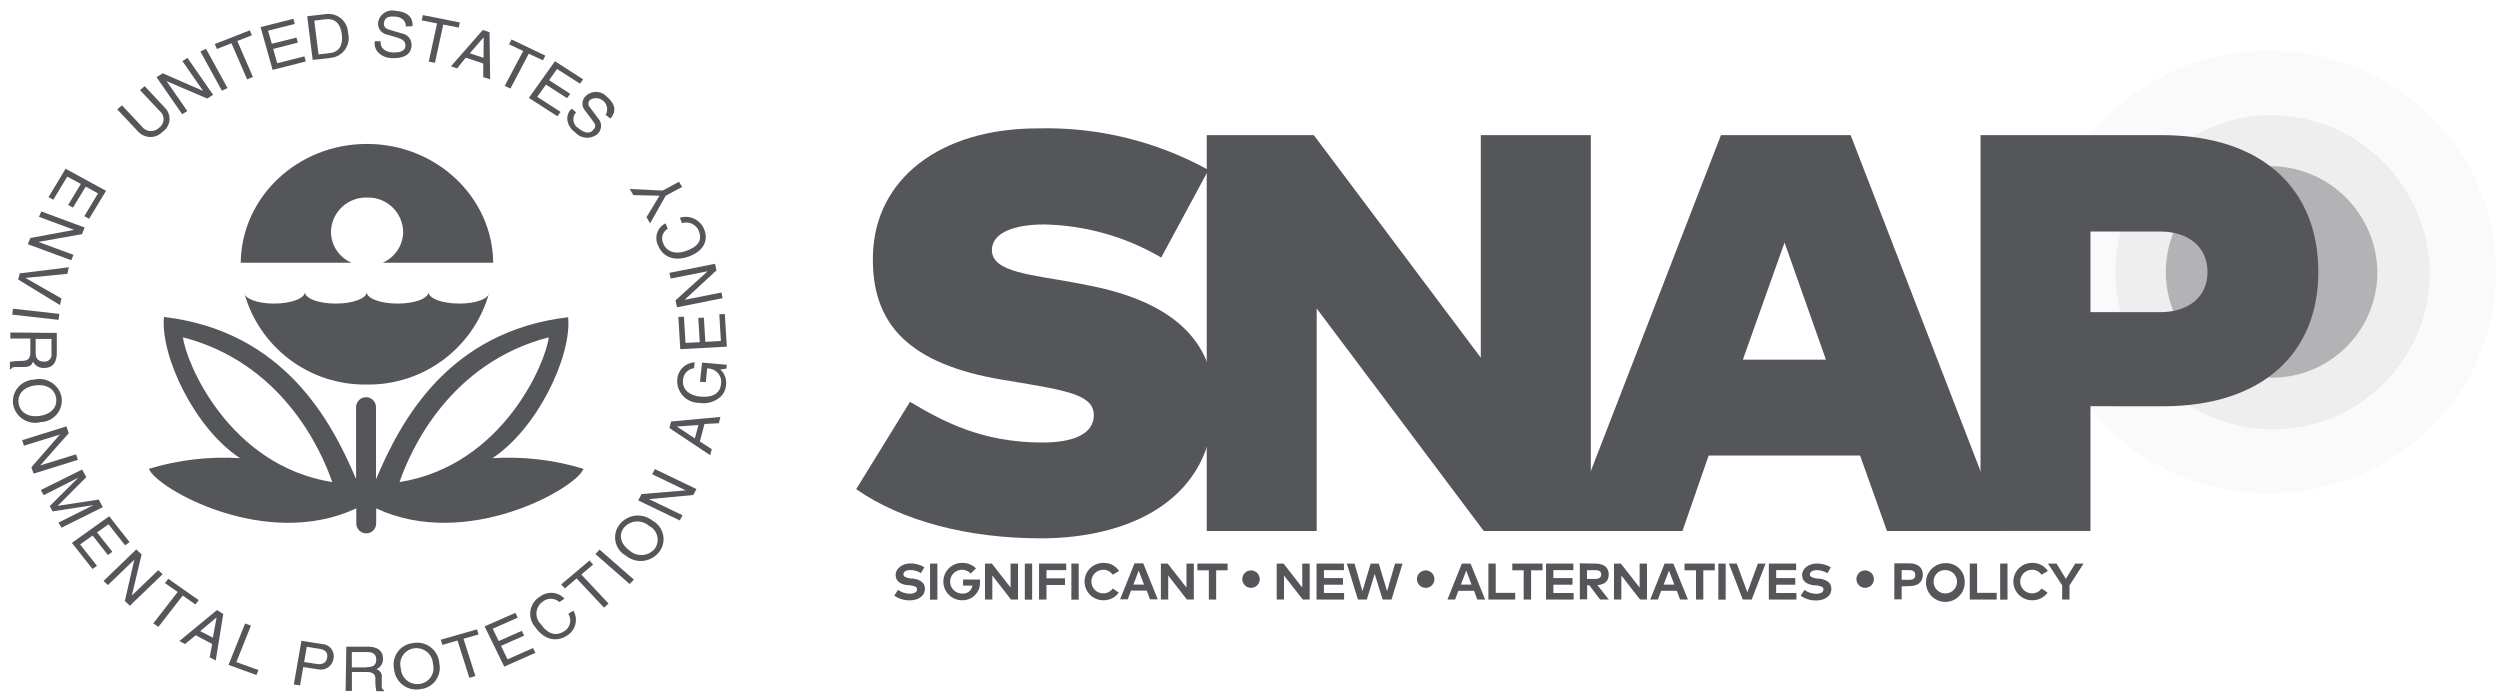 <svg width="211" height="59" viewBox="0 0 211 59" fill="none" xmlns="http://www.w3.org/2000/svg">
<path d="M12.209 7.269L13.905 9.082C14.048 9.219 14.158 9.386 14.227 9.571C14.296 9.757 14.323 9.956 14.305 10.153C14.286 10.35 14.223 10.54 14.121 10.71C14.018 10.879 13.879 11.023 13.713 11.131C13.578 11.271 13.415 11.382 13.236 11.457C13.056 11.531 12.862 11.567 12.667 11.563C12.473 11.559 12.281 11.514 12.104 11.432C11.928 11.351 11.77 11.233 11.642 11.087L9.895 9.229L10.293 8.89L11.944 10.645C12.024 10.76 12.128 10.857 12.25 10.929C12.371 11 12.507 11.045 12.647 11.059C12.787 11.073 12.928 11.056 13.062 11.01C13.195 10.964 13.316 10.89 13.418 10.792C13.533 10.714 13.628 10.611 13.695 10.49C13.763 10.369 13.801 10.234 13.807 10.095C13.812 9.957 13.786 9.819 13.728 9.693C13.671 9.567 13.585 9.456 13.477 9.369L11.818 7.608L12.209 7.269Z" fill="#54565A"/>
<path d="M15.394 5.154L15.822 4.881L17.988 8.006L17.487 8.316L14.06 6.849L15.807 9.37L15.379 9.643L13.212 6.517L13.736 6.186L17.141 7.674L15.394 5.154Z" fill="#54565A"/>
<path d="M19.204 7.43L18.733 7.659L16.912 4.349L17.384 4.113L19.204 7.43Z" fill="#54565A"/>
<path d="M18.128 3.716L21.084 2.559L21.261 2.979L20.03 3.458L21.349 6.502L20.855 6.694L19.536 3.65L18.305 4.136L18.128 3.716Z" fill="#54565A"/>
<path d="M25.808 5.19L23.008 5.898L21.99 2.286L24.762 1.586L24.88 2.021L22.624 2.588L22.941 3.694L25.02 3.171L25.138 3.598L23.059 4.129L23.398 5.338L25.691 4.755L25.808 5.19Z" fill="#54565A"/>
<path d="M34.256 2.234C34.256 1.652 33.785 1.43 33.342 1.401C32.9 1.372 32.443 1.401 32.399 1.991C32.399 2.308 32.598 2.433 32.826 2.499L33.925 2.824C34.17 2.864 34.39 2.996 34.541 3.193C34.691 3.391 34.761 3.638 34.735 3.885C34.669 4.762 33.785 4.946 33.114 4.902C32.901 4.91 32.689 4.874 32.491 4.798C32.292 4.722 32.11 4.607 31.957 4.46C31.827 4.336 31.729 4.181 31.672 4.01C31.616 3.839 31.602 3.657 31.633 3.48H32.126C32.075 4.158 32.635 4.394 33.136 4.43C33.519 4.43 34.175 4.43 34.219 3.878C34.219 3.487 34.065 3.347 33.431 3.141L32.642 2.912C32.428 2.867 32.236 2.748 32.101 2.575C31.966 2.402 31.897 2.187 31.905 1.969C31.922 1.798 31.974 1.632 32.06 1.483C32.146 1.335 32.263 1.206 32.402 1.106C32.542 1.006 32.702 0.937 32.87 0.904C33.038 0.871 33.212 0.875 33.379 0.914C34.75 1.018 34.853 1.799 34.816 2.212L34.256 2.234Z" fill="#54565A"/>
<path d="M35.687 1.275L38.812 1.895L38.716 2.329L37.411 2.071L36.711 5.3L36.188 5.197L36.888 1.976L35.591 1.718L35.687 1.275Z" fill="#54565A"/>
<path d="M43.175 3.332L46.028 4.696L45.822 5.094L44.627 4.534L43.079 7.475L42.6 7.246L44.156 4.305L42.961 3.737L43.175 3.332Z" fill="#54565A"/>
<path d="M47.045 9.812L44.635 8.264L46.839 5.168L49.212 6.694L48.954 7.062L47.016 5.824L46.345 6.767L48.128 7.917L47.863 8.286L46.079 7.143L45.342 8.175L47.31 9.443L47.045 9.812Z" fill="#54565A"/>
<path d="M51.121 9.694C51.225 9.511 51.265 9.299 51.235 9.091C51.205 8.883 51.106 8.691 50.955 8.546C50.803 8.4 50.608 8.309 50.399 8.288C50.19 8.266 49.98 8.315 49.801 8.426C49.758 8.468 49.723 8.518 49.699 8.574C49.675 8.63 49.663 8.69 49.663 8.75C49.663 8.811 49.675 8.871 49.699 8.927C49.723 8.982 49.758 9.033 49.801 9.075L50.465 9.966C50.637 10.142 50.733 10.377 50.733 10.623C50.733 10.868 50.637 11.103 50.465 11.278C50.329 11.399 50.171 11.492 49.999 11.551C49.827 11.61 49.645 11.634 49.464 11.622C49.283 11.609 49.106 11.561 48.943 11.479C48.781 11.398 48.637 11.284 48.519 11.146C48.348 11.03 48.203 10.88 48.094 10.705C47.985 10.529 47.914 10.333 47.885 10.129C47.863 9.951 47.885 9.771 47.95 9.603C48.014 9.436 48.118 9.288 48.254 9.17L48.622 9.48C48.534 9.575 48.468 9.69 48.429 9.814C48.391 9.938 48.381 10.07 48.4 10.198C48.419 10.327 48.467 10.45 48.54 10.558C48.613 10.666 48.709 10.756 48.821 10.822C49.109 11.065 49.654 11.404 50.03 11.006C50.406 10.608 50.243 10.497 49.868 9.981L49.389 9.34C49.238 9.179 49.155 8.967 49.155 8.747C49.155 8.526 49.238 8.314 49.389 8.153C49.505 8.028 49.646 7.929 49.803 7.861C49.959 7.793 50.128 7.758 50.299 7.758C50.47 7.758 50.638 7.793 50.795 7.861C50.952 7.929 51.093 8.028 51.209 8.153C52.233 9.023 51.791 9.694 51.519 10.011L51.121 9.694Z" fill="#54565A"/>
<path d="M4.093 16.638L5.538 14.242L8.951 16.107L7.521 18.466L7.116 18.245L8.273 16.321L7.234 15.753L6.157 17.522L5.752 17.301L6.821 15.525L5.678 14.906L4.499 16.859L4.093 16.638Z" fill="#54565A"/>
<path d="M6.202 21.509L6.017 21.966L2.347 20.61L2.561 20.087L6.253 19.401L3.291 18.303L3.482 17.846L7.145 19.202L6.917 19.762L3.239 20.418L6.202 21.509Z" fill="#54565A"/>
<path d="M5.192 25.195L5.059 25.748L1.536 23.596L1.661 23.073L5.811 22.557L5.686 23.11L2.163 23.456V23.463L5.192 25.195Z" fill="#54565A"/>
<path d="M1.035 26.558L4.941 26.993L5.008 26.491L1.094 26.057L1.035 26.558Z" fill="#54565A"/>
<path d="M6.416 38.345L6.578 38.809L2.834 39.974L2.649 39.436L5.052 36.679L2.023 37.615L1.868 37.151L5.605 35.986L5.804 36.561L3.394 39.281L6.416 38.345Z" fill="#54565A"/>
<path d="M4.934 44.108L7.882 42.634L4.44 43.158L4.197 42.715L6.6 40.32L3.688 41.794L3.445 41.359L6.931 39.627L7.285 40.268L4.867 42.693L8.332 42.163L8.678 42.804L5.192 44.536L4.934 44.108Z" fill="#54565A"/>
<path d="M7.808 48.022L6.068 45.819L9.216 43.57L10.934 45.752L10.558 46.025L9.157 44.248L8.192 44.934L9.482 46.57L9.106 46.843L7.816 45.199L6.761 45.951L8.184 47.757L7.808 48.022Z" fill="#54565A"/>
<path d="M13.359 48.119L13.728 48.465L10.956 51.126L10.536 50.721L11.339 47.234L9.106 49.379L8.737 49.033L11.502 46.372L11.951 46.8L11.126 50.264L13.359 48.119Z" fill="#54565A"/>
<path d="M14.2 48.849L16.772 50.654L16.492 51.016L15.423 50.264L13.367 52.91L12.94 52.608L14.996 49.962L13.92 49.21L14.2 48.849Z" fill="#54565A"/>
<path d="M19.949 55.881L21.814 56.552L21.644 56.972L19.286 56.117L20.686 52.623L21.18 52.8L19.949 55.881Z" fill="#54565A"/>
<path d="M27.615 55.497C27.526 55.991 27.18 56.109 26.708 56.035L25.669 55.873L25.89 54.591L26.959 54.76C27.386 54.827 27.696 55.026 27.615 55.497ZM27.187 54.362L25.44 54.082L24.799 57.767L25.322 57.849L25.595 56.301L26.811 56.485C26.96 56.523 27.115 56.528 27.266 56.502C27.417 56.475 27.561 56.417 27.688 56.33C27.815 56.244 27.922 56.131 28.002 56.001C28.082 55.87 28.134 55.723 28.153 55.571C28.18 55.426 28.177 55.277 28.141 55.134C28.106 54.991 28.041 54.857 27.949 54.741C27.857 54.626 27.742 54.532 27.61 54.465C27.479 54.398 27.334 54.361 27.187 54.355" fill="#54565A"/>
<path d="M30.932 56.331H29.694V55.033H31.02C31.286 55.033 31.757 55.092 31.757 55.667C31.757 56.242 31.337 56.308 30.947 56.301L30.932 56.331ZM32.222 57.901V57.222C32.253 57.065 32.224 56.9 32.139 56.764C32.054 56.627 31.92 56.527 31.765 56.485C31.936 56.411 32.081 56.287 32.181 56.13C32.281 55.972 32.331 55.787 32.325 55.601C32.325 54.805 31.698 54.584 31.05 54.576H29.229L29.17 58.313H29.701V56.714H30.983C31.625 56.714 31.721 57.082 31.676 57.392C31.671 57.708 31.698 58.025 31.757 58.335H32.406V58.254C32.244 58.158 32.222 58.085 32.214 57.871" fill="#54565A"/>
<path d="M37.198 53.993L40.256 53.116L40.396 53.544L39.121 53.912L40.123 57.06L39.615 57.207L38.613 54.06L37.338 54.428L37.198 53.993Z" fill="#54565A"/>
<path d="M45.188 55.099L42.556 56.263L40.898 52.865L43.5 51.723L43.699 52.128L41.583 53.064L42.092 54.103L44.038 53.241L44.237 53.647L42.284 54.509L42.837 55.644L44.989 54.693L45.188 55.099Z" fill="#54565A"/>
<path d="M47.215 50.816C47.03 50.648 46.791 50.548 46.541 50.536C46.291 50.524 46.044 50.6 45.844 50.75C45.689 50.85 45.559 50.983 45.462 51.139C45.364 51.295 45.303 51.471 45.283 51.654C45.263 51.837 45.283 52.022 45.343 52.196C45.403 52.37 45.501 52.528 45.63 52.659C46.139 53.396 46.809 53.787 47.62 53.278C47.74 53.205 47.845 53.109 47.928 52.995C48.011 52.881 48.07 52.751 48.102 52.614C48.135 52.477 48.139 52.334 48.116 52.195C48.093 52.056 48.042 51.923 47.966 51.804L48.394 51.539C48.498 51.716 48.566 51.913 48.593 52.117C48.621 52.321 48.607 52.528 48.552 52.727C48.498 52.925 48.405 53.111 48.277 53.273C48.15 53.435 47.992 53.569 47.812 53.669C47.075 54.133 46.013 54.133 45.18 52.932C45.013 52.745 44.889 52.524 44.817 52.283C44.746 52.043 44.729 51.79 44.768 51.542C44.807 51.294 44.9 51.058 45.042 50.851C45.183 50.644 45.369 50.471 45.586 50.345C45.89 50.114 46.268 50.005 46.648 50.038C47.028 50.071 47.382 50.243 47.642 50.522L47.215 50.816Z" fill="#54565A"/>
<path d="M47.361 49.328L49.75 47.309L50.06 47.648L49.064 48.488L51.364 50.943L50.974 51.282L48.666 48.82L47.678 49.66L47.361 49.328Z" fill="#54565A"/>
<path d="M53.503 48.922L53.142 49.291L50.252 46.763L50.605 46.387L53.503 48.922Z" fill="#54565A"/>
<path d="M55.042 40.025L55.271 39.59L58.779 41.278L58.514 41.779L54.77 42.126L57.607 43.489L57.371 43.924L53.863 42.236L54.143 41.698L57.873 41.388L55.042 40.025Z" fill="#54565A"/>
<path d="M59.082 32.227L59.251 30.598L61.345 30.789L61.308 31.114L60.792 31.187C60.971 31.346 61.109 31.545 61.193 31.769C61.278 31.992 61.307 32.233 61.278 32.47C61.27 32.683 61.215 32.891 61.119 33.081C61.022 33.27 60.885 33.437 60.718 33.568C60.48 33.757 60.204 33.893 59.91 33.968C59.615 34.043 59.308 34.055 59.008 34.003C58.756 34.005 58.507 33.955 58.276 33.856C58.044 33.757 57.836 33.612 57.662 33.43C57.489 33.248 57.355 33.032 57.268 32.796C57.181 32.56 57.144 32.308 57.158 32.057C57.176 31.672 57.337 31.307 57.609 31.035C57.882 30.762 58.247 30.601 58.632 30.583L58.58 31.077C58.326 31.107 58.091 31.228 57.919 31.418C57.747 31.607 57.65 31.853 57.644 32.109C57.578 32.78 58.087 33.384 59.118 33.472C59.915 33.546 60.762 33.377 60.858 32.382C60.901 32.108 60.837 31.829 60.681 31.6C60.568 31.442 60.418 31.314 60.245 31.226C60.072 31.137 59.88 31.091 59.686 31.092L59.568 32.256L59.082 32.227Z" fill="#54565A"/>
<path d="M61.175 26.5L61.344 29.257L57.416 29.471L57.253 26.751L57.725 26.729L57.858 28.94L59.059 28.881L58.934 26.832L59.406 26.81L59.531 28.851L60.843 28.778L60.711 26.529L61.175 26.5Z" fill="#54565A"/>
<path d="M56.605 23.507L56.502 23.028L60.349 22.262L60.475 22.814L57.777 25.306L60.888 24.687L60.991 25.166L57.143 25.933L57.011 25.35L59.723 22.896L56.605 23.507Z" fill="#54565A"/>
<path d="M56.354 19.306C56.144 19.428 55.989 19.626 55.921 19.859C55.852 20.092 55.875 20.343 55.986 20.559C56.236 21.193 56.937 21.525 57.902 21.178C58.868 20.832 59.318 20.331 58.971 19.468C58.857 19.206 58.65 18.997 58.389 18.88C58.129 18.762 57.835 18.746 57.563 18.834L57.379 18.377C57.786 18.25 58.226 18.283 58.61 18.469C58.993 18.655 59.291 18.981 59.443 19.38C59.76 20.176 59.524 21.149 58.116 21.657C56.981 22.07 55.949 21.738 55.543 20.721C55.46 20.557 55.411 20.378 55.398 20.194C55.385 20.011 55.409 19.826 55.468 19.652C55.527 19.478 55.62 19.317 55.742 19.179C55.864 19.041 56.012 18.929 56.177 18.849L56.354 19.306Z" fill="#54565A"/>
<path d="M57.305 15.34L57.57 15.782L56.185 16.519L54.872 18.849L54.563 18.332L55.661 16.519L53.457 16.468L53.148 15.952L55.927 16.084L57.305 15.34Z" fill="#54565A"/>
<path d="M30.984 16.674C30.591 16.66 30.201 16.725 29.834 16.864C29.467 17.004 29.132 17.215 28.847 17.485C28.563 17.756 28.336 18.08 28.179 18.439C28.021 18.799 27.938 19.186 27.932 19.578C27.939 20.132 28.107 20.672 28.414 21.132C28.722 21.592 29.156 21.954 29.664 22.173H20.317C20.376 16.63 25.123 12.148 30.969 12.148C36.814 12.148 41.569 16.63 41.628 22.173H32.296C32.804 21.954 33.238 21.592 33.545 21.132C33.853 20.672 34.02 20.132 34.028 19.578C34.022 19.186 33.938 18.798 33.781 18.438C33.623 18.078 33.395 17.753 33.11 17.482C32.825 17.212 32.489 17.001 32.121 16.862C31.753 16.723 31.361 16.66 30.969 16.674" fill="#54565A"/>
<path d="M30.983 32.455C33.326 32.484 35.611 31.732 37.479 30.319C39.348 28.906 40.693 26.911 41.303 24.649C41.303 25.188 40.212 25.622 38.775 25.622C37.337 25.622 36.165 25.188 36.165 24.649C36.165 25.188 35.001 25.622 33.556 25.622C32.111 25.622 30.947 25.188 30.947 24.649C30.947 25.188 29.782 25.622 28.337 25.622C26.892 25.622 25.735 25.188 25.735 24.649C25.735 25.188 24.563 25.622 23.126 25.622C21.689 25.622 20.598 25.188 20.598 24.649C21.205 26.913 22.55 28.909 24.419 30.322C26.287 31.736 28.574 32.486 30.917 32.455" fill="#54565A"/>
<path d="M33.718 40.689C34.72 37.785 38.037 30.62 46.315 28.468C46.101 30.472 42.519 39.281 33.718 40.689ZM15.445 28.468C23.723 30.62 27.04 37.785 28.042 40.689C19.241 39.281 15.659 30.472 15.445 28.468ZM41.524 38.691C45.32 36.236 48.268 30.082 47.951 26.772C37.757 27.981 33.777 35.617 31.735 40.453V34.364C31.735 34.141 31.646 33.928 31.489 33.77C31.331 33.612 31.118 33.524 30.895 33.524C30.672 33.524 30.458 33.612 30.301 33.77C30.143 33.928 30.054 34.141 30.054 34.364V40.431C27.998 35.595 24.017 27.959 13.838 26.75C13.521 30.06 16.47 36.214 20.266 38.669C17.668 38.506 15.061 38.81 12.57 39.568C13.182 41.212 22.418 46.482 30.069 42.907V44.175C30.069 44.398 30.158 44.612 30.315 44.769C30.473 44.927 30.687 45.015 30.91 45.015C31.132 45.015 31.346 44.927 31.504 44.769C31.661 44.612 31.75 44.398 31.75 44.175V42.907C39.401 46.482 48.637 41.212 49.249 39.568C46.758 38.81 44.152 38.506 41.553 38.669" fill="#54565A"/>
<path d="M27.902 4.475L26.885 4.593L26.524 1.741L27.504 1.623C28.241 1.542 28.735 1.962 28.853 2.898C28.971 3.834 28.595 4.372 27.902 4.475V4.475ZM29.376 2.802C29.373 2.569 29.32 2.339 29.222 2.128C29.124 1.917 28.982 1.729 28.806 1.577C28.63 1.424 28.423 1.311 28.2 1.244C27.977 1.177 27.742 1.158 27.511 1.188L25.927 1.372L26.391 5.058L27.954 4.881C28.192 4.852 28.422 4.772 28.628 4.647C28.833 4.522 29.009 4.354 29.144 4.155C29.279 3.955 29.369 3.73 29.409 3.492C29.449 3.255 29.438 3.012 29.376 2.78" fill="#54565A"/>
<path d="M40.809 4.881L39.652 4.497L40.824 3.141L40.809 4.881ZM41.369 6.694L41.318 2.721L40.75 2.529L38.06 5.596L38.576 5.773L39.313 4.866L40.787 5.36V6.51L41.369 6.694Z" fill="#54565A"/>
<path d="M4.345 29.846C4.359 29.936 4.353 30.029 4.325 30.116C4.298 30.203 4.25 30.282 4.186 30.348C4.122 30.413 4.044 30.462 3.958 30.492C3.871 30.521 3.779 30.53 3.689 30.517C3.106 30.517 3.01 30.119 3.01 29.78V28.608H4.345V29.846ZM0.873 28.062V28.571H2.561V29.795C2.561 30.399 2.178 30.458 1.824 30.458C1.493 30.456 1.162 30.483 0.836 30.539V31.166H0.924C1.013 31.003 1.101 30.981 1.315 30.974H2.052C2.598 30.974 2.701 30.738 2.789 30.524C2.876 30.695 3.011 30.837 3.177 30.931C3.344 31.025 3.534 31.069 3.725 31.055C4.558 31.055 4.787 30.443 4.794 29.831V28.099L0.873 28.062Z" fill="#54565A"/>
<path d="M3.364 35.102C2.443 35.242 1.699 34.851 1.573 34.048C1.448 33.245 2.03 32.662 2.944 32.529C3.858 32.397 4.603 32.78 4.735 33.584C4.868 34.387 4.278 34.969 3.364 35.102ZM5.2 33.517C5.148 33.264 5.045 33.023 4.898 32.811C4.75 32.598 4.561 32.417 4.342 32.279C4.123 32.142 3.879 32.05 3.623 32.009C3.368 31.968 3.107 31.98 2.856 32.043C2.598 32.053 2.344 32.117 2.112 32.231C1.881 32.345 1.675 32.507 1.511 32.706C1.346 32.905 1.225 33.137 1.155 33.386C1.086 33.635 1.07 33.896 1.109 34.151C1.158 34.405 1.259 34.647 1.405 34.861C1.551 35.074 1.739 35.256 1.958 35.394C2.177 35.532 2.422 35.624 2.678 35.664C2.934 35.703 3.195 35.691 3.445 35.625C3.704 35.617 3.957 35.553 4.189 35.44C4.421 35.327 4.627 35.166 4.792 34.967C4.958 34.769 5.08 34.538 5.15 34.289C5.22 34.041 5.237 33.78 5.2 33.525" fill="#54565A"/>
<path d="M17.966 53.817L16.897 53.264L18.283 52.106L17.966 53.817ZM18.312 51.487L15.136 54.104L15.615 54.355L16.521 53.617L17.907 54.355L17.701 55.482L18.209 55.748L18.843 51.819L18.312 51.487Z" fill="#54565A"/>
<path d="M35.414 57.724C35.222 57.752 35.026 57.739 34.839 57.687C34.653 57.635 34.479 57.544 34.33 57.42C34.18 57.297 34.059 57.143 33.972 56.969C33.886 56.795 33.837 56.606 33.829 56.412C33.778 56.226 33.767 56.031 33.798 55.84C33.828 55.65 33.9 55.468 34.007 55.307C34.113 55.147 34.254 55.011 34.417 54.909C34.581 54.807 34.765 54.741 34.957 54.717C35.149 54.69 35.345 54.703 35.532 54.757C35.718 54.81 35.892 54.901 36.041 55.026C36.19 55.15 36.312 55.304 36.398 55.478C36.484 55.652 36.533 55.842 36.541 56.036C36.593 56.222 36.603 56.416 36.572 56.606C36.542 56.797 36.471 56.978 36.364 57.138C36.257 57.298 36.116 57.433 35.953 57.535C35.789 57.636 35.605 57.7 35.414 57.724V57.724ZM37.079 55.962C37.058 55.701 36.982 55.447 36.856 55.217C36.731 54.986 36.558 54.785 36.349 54.626C36.141 54.467 35.901 54.353 35.646 54.293C35.391 54.232 35.126 54.226 34.868 54.274C34.611 54.298 34.361 54.377 34.137 54.505C33.912 54.633 33.717 54.807 33.565 55.017C33.413 55.226 33.307 55.465 33.255 55.718C33.203 55.972 33.205 56.233 33.261 56.486C33.285 56.746 33.362 56.999 33.489 57.227C33.615 57.456 33.788 57.656 33.996 57.814C34.204 57.972 34.443 58.085 34.697 58.146C34.952 58.206 35.216 58.213 35.473 58.166C35.73 58.144 35.98 58.066 36.205 57.938C36.431 57.81 36.625 57.635 36.777 57.426C36.929 57.216 37.034 56.976 37.084 56.722C37.135 56.469 37.131 56.207 37.072 55.955" fill="#54565A"/>
<path d="M55.257 46.321C55.13 46.471 54.976 46.595 54.801 46.684C54.627 46.774 54.436 46.828 54.24 46.843C54.044 46.858 53.848 46.834 53.661 46.772C53.475 46.71 53.303 46.612 53.156 46.483C52.418 45.959 52.16 45.193 52.661 44.537C52.788 44.386 52.943 44.263 53.117 44.173C53.291 44.083 53.482 44.029 53.678 44.014C53.874 43.999 54.07 44.023 54.257 44.085C54.443 44.147 54.615 44.245 54.763 44.375C54.936 44.457 55.089 44.577 55.21 44.725C55.332 44.873 55.419 45.046 55.467 45.232C55.514 45.417 55.519 45.611 55.483 45.8C55.447 45.988 55.369 46.166 55.257 46.321V46.321ZM55.087 43.955C54.884 43.788 54.649 43.664 54.397 43.59C54.145 43.516 53.88 43.493 53.619 43.522C53.358 43.552 53.106 43.633 52.877 43.762C52.648 43.891 52.447 44.064 52.286 44.271C52.128 44.473 52.016 44.706 51.958 44.955C51.9 45.204 51.897 45.463 51.949 45.713C52.001 45.964 52.106 46.2 52.259 46.405C52.411 46.611 52.606 46.781 52.831 46.903C53.035 47.069 53.269 47.193 53.521 47.267C53.773 47.342 54.038 47.365 54.299 47.335C54.56 47.306 54.812 47.224 55.041 47.095C55.27 46.967 55.471 46.794 55.633 46.586C55.79 46.384 55.902 46.151 55.96 45.902C56.018 45.653 56.021 45.394 55.969 45.144C55.917 44.893 55.812 44.657 55.659 44.452C55.507 44.247 55.312 44.077 55.087 43.955" fill="#54565A"/>
<path d="M58.647 37.003L57.128 36L58.949 35.875L58.647 37.003ZM60.666 35.72L60.806 35.19L56.642 35.573L56.494 36.126L59.936 38.418L60.076 37.909L59.067 37.261L59.457 35.786L60.666 35.72Z" fill="#54565A"/>
<g opacity="0.32">
<g opacity="0.32">
<path opacity="0.32" d="M191.509 4.269C180.947 4.269 172.345 12.635 172.345 22.954C172.345 33.274 180.91 41.64 191.509 41.64C202.109 41.64 210.674 33.274 210.674 22.954C210.674 12.635 202.116 4.269 191.509 4.269ZM191.509 36.207C188.899 36.148 186.364 35.319 184.222 33.826C182.081 32.332 180.427 30.24 179.469 27.811C178.511 25.382 178.291 22.724 178.837 20.171C179.382 17.617 180.669 15.281 182.536 13.456C184.403 11.631 186.767 10.397 189.332 9.909C191.897 9.421 194.549 9.701 196.956 10.713C199.363 11.726 201.418 13.426 202.863 15.601C204.308 17.775 205.079 20.328 205.079 22.939C205.061 24.702 204.695 26.444 204.003 28.065C203.311 29.686 202.306 31.155 201.046 32.387C199.785 33.62 198.294 34.591 196.658 35.247C195.022 35.902 193.272 36.229 191.509 36.207" fill="#54565A"/>
</g>
</g>
<g opacity="0.46">
<g opacity="0.46">
<path opacity="0.46" d="M191.51 9.701C188.9 9.761 186.365 10.589 184.223 12.083C182.081 13.576 180.428 15.668 179.47 18.098C178.512 20.527 178.292 23.184 178.837 25.738C179.383 28.291 180.67 30.627 182.537 32.452C184.404 34.278 186.768 35.512 189.333 36C191.898 36.488 194.55 36.208 196.957 35.195C199.364 34.183 201.418 32.483 202.863 30.308C204.308 28.133 205.079 25.58 205.08 22.969C205.062 21.206 204.696 19.465 204.004 17.843C203.312 16.222 202.307 14.754 201.046 13.521C199.786 12.289 198.295 11.317 196.658 10.662C195.022 10.006 193.273 9.68 191.51 9.701V9.701ZM191.51 31.888C189.753 31.846 188.047 31.286 186.606 30.28C185.166 29.273 184.054 27.863 183.41 26.227C182.767 24.592 182.62 22.803 182.989 21.084C183.357 19.365 184.224 17.794 185.482 16.566C186.739 15.337 188.331 14.508 190.058 14.18C191.785 13.852 193.57 14.041 195.19 14.723C196.81 15.405 198.193 16.55 199.165 18.014C200.138 19.478 200.657 21.197 200.657 22.954C200.628 25.352 199.648 27.64 197.933 29.315C196.218 30.99 193.907 31.916 191.51 31.888Z" fill="#54565A"/>
</g>
</g>
<g opacity="0.76">
<g opacity="0.76">
<path opacity="0.76" d="M191.51 14.02C189.752 14.062 188.047 14.622 186.606 15.629C185.165 16.635 184.053 18.045 183.41 19.68C182.766 21.316 182.62 23.105 182.988 24.824C183.357 26.543 184.224 28.114 185.481 29.343C186.739 30.571 188.331 31.401 190.058 31.728C191.785 32.056 193.57 31.867 195.19 31.185C196.81 30.503 198.193 29.358 199.165 27.894C200.138 26.43 200.657 24.712 200.657 22.954C200.628 20.556 199.648 18.269 197.933 16.593C196.217 14.918 193.907 13.993 191.51 14.02" fill="#54565A"/>
</g>
</g>
<path d="M98.008 21.738C95.011 19.979 91.613 19.017 88.139 18.944C85.647 18.944 83.716 19.615 83.716 21.118C83.716 23.005 87.21 23.197 90.704 23.86L91.802 24.074C98.864 25.416 102.46 28.733 102.46 33.863C102.46 42.31 95.156 45.435 87.873 45.435C81.741 45.435 76.168 44.005 72.262 41.285L76.802 33.914C79.515 35.514 82.787 37.349 87.991 37.349C90.483 37.349 92.318 36.686 92.318 35.035C92.318 33.384 90.195 32.986 85.942 32.271L84.645 32.057C76.78 30.745 73.507 27.421 73.677 21.502C73.847 15.111 79.345 10.836 87.556 10.836C92.596 10.698 97.582 11.909 101.996 14.344L98.008 21.738Z" fill="#54565A"/>
<path d="M134.267 44.817H125.23L111.129 26.036V44.817H101.848V11.404H110.885L124.979 30.186V11.404H134.267V44.817Z" fill="#54565A"/>
<path d="M147.099 30.355H154.109L150.615 20.471L147.099 30.355ZM169.109 44.817H159.262L156.991 38.449H144.21L141.998 44.817H132.305L145.249 11.404H156.195L169.109 44.817Z" fill="#54565A"/>
<path d="M176.436 19.542V26.345H182.333C184.625 26.345 186.313 25.129 186.313 22.955C186.313 20.78 184.625 19.542 182.333 19.542H176.436ZM176.436 34.284V44.81H167.156V11.404H182.399C191.097 11.404 195.667 16.085 195.667 22.955C195.667 29.684 191.097 34.291 182.517 34.291L176.436 34.284Z" fill="#54565A"/>
<path d="M77.731 48.37C77.465 48.206 77.159 48.117 76.846 48.112C76.492 48.112 76.249 48.245 76.249 48.473C76.249 48.702 76.522 48.768 76.89 48.827H77.067C77.62 48.916 78.062 49.144 78.062 49.675C78.062 50.346 77.451 50.67 76.787 50.67C76.318 50.68 75.859 50.54 75.475 50.272L75.792 49.785C76.082 49.993 76.43 50.106 76.787 50.11C77.133 50.11 77.399 49.977 77.399 49.741C77.399 49.505 77.17 49.454 76.735 49.387H76.536C75.991 49.299 75.593 49.063 75.593 48.518C75.593 47.972 76.168 47.552 76.831 47.552C77.25 47.546 77.661 47.658 78.018 47.876L77.731 48.37Z" fill="#54565A"/>
<path d="M79.116 47.566H78.497V50.611H79.116V47.566Z" fill="#54565A"/>
<path d="M82.374 47.971L81.925 48.406C81.811 48.285 81.67 48.194 81.512 48.141C81.355 48.088 81.187 48.075 81.023 48.104C80.86 48.132 80.706 48.2 80.575 48.303C80.445 48.405 80.341 48.538 80.275 48.69C80.209 48.842 80.181 49.009 80.195 49.174C80.208 49.34 80.263 49.499 80.353 49.638C80.444 49.777 80.567 49.892 80.713 49.971C80.859 50.051 81.022 50.093 81.188 50.094C81.394 50.121 81.602 50.066 81.768 49.941C81.934 49.815 82.043 49.629 82.072 49.423H81.284V48.914H82.713C82.717 48.974 82.717 49.032 82.713 49.091C82.727 49.297 82.697 49.503 82.626 49.696C82.555 49.889 82.445 50.065 82.302 50.213C82.159 50.361 81.987 50.477 81.796 50.554C81.606 50.632 81.401 50.668 81.195 50.661C80.988 50.661 80.783 50.621 80.592 50.541C80.4 50.462 80.227 50.346 80.08 50.2C79.934 50.053 79.817 49.879 79.738 49.688C79.659 49.496 79.618 49.291 79.618 49.084C79.618 48.877 79.659 48.672 79.738 48.48C79.817 48.289 79.934 48.115 80.08 47.969C80.227 47.822 80.4 47.706 80.592 47.627C80.783 47.547 80.988 47.507 81.195 47.507C81.413 47.5 81.63 47.537 81.833 47.617C82.035 47.697 82.22 47.817 82.374 47.971" fill="#54565A"/>
<path d="M85.92 50.603H85.33L83.753 48.576V50.603H83.133V47.566H83.716L85.293 49.593V47.566H85.92V50.603Z" fill="#54565A"/>
<path d="M87.113 47.566H86.494V50.611H87.113V47.566Z" fill="#54565A"/>
<path d="M89.885 49.372H88.323V50.603H87.696V47.566H89.989V48.119H88.323V48.812H89.885V49.372Z" fill="#54565A"/>
<path d="M91.042 47.566H90.424V50.611H91.042V47.566Z" fill="#54565A"/>
<path d="M94.448 48.193L93.91 48.51C93.824 48.376 93.704 48.267 93.564 48.194C93.423 48.12 93.265 48.084 93.106 48.09C92.843 48.09 92.589 48.194 92.403 48.381C92.216 48.568 92.111 48.821 92.111 49.084C92.111 49.348 92.216 49.602 92.403 49.788C92.589 49.975 92.843 50.08 93.106 50.08C93.265 50.083 93.422 50.047 93.564 49.975C93.705 49.903 93.827 49.797 93.918 49.667L94.426 50.021C94.276 50.226 94.078 50.391 93.849 50.503C93.621 50.615 93.368 50.669 93.114 50.662C92.907 50.662 92.701 50.621 92.51 50.542C92.319 50.463 92.145 50.346 91.998 50.2C91.852 50.053 91.736 49.88 91.656 49.688C91.577 49.497 91.536 49.292 91.536 49.084C91.536 48.877 91.577 48.672 91.656 48.481C91.736 48.289 91.852 48.116 91.998 47.969C92.145 47.823 92.319 47.706 92.51 47.627C92.701 47.548 92.907 47.507 93.114 47.507C93.377 47.496 93.638 47.553 93.872 47.674C94.106 47.794 94.304 47.973 94.448 48.193" fill="#54565A"/>
<path d="M95.657 49.343H96.556L96.106 48.163L95.657 49.343ZM97.713 50.581H97.057L96.784 49.844H95.457L95.185 50.581H94.536L95.752 47.544H96.49L97.713 50.581Z" fill="#54565A"/>
<path d="M100.758 50.603H100.175L98.598 48.576V50.603H97.978V47.566H98.553L100.138 49.593V47.566H100.758V50.603Z" fill="#54565A"/>
<path d="M103.61 48.134H102.645V50.603H102.026V48.134H101.06V47.566H103.61V48.134Z" fill="#54565A"/>
<path d="M110.538 50.603H109.956L108.371 48.576V50.603H107.752V47.566H108.334L109.912 49.593V47.566H110.538V50.603Z" fill="#54565A"/>
<path d="M113.443 50.603H111.114V47.566H113.428V48.119H111.74V48.79H113.347V49.35H111.74V50.05H113.443V50.603Z" fill="#54565A"/>
<path d="M117.446 50.603H116.694L116.023 48.436L115.36 50.603H114.608L113.672 47.566H114.321L114.991 49.896L115.684 47.566H116.37L117.07 49.896L117.741 47.566H118.375L117.446 50.603Z" fill="#54565A"/>
<path d="M123.298 49.343H124.198L123.748 48.163L123.298 49.343ZM125.348 50.603H124.684L124.411 49.866H123.085L122.812 50.603H122.163L123.379 47.566H124.116L125.348 50.603Z" fill="#54565A"/>
<path d="M127.883 50.603H125.62V47.566H126.239V50.036H127.883V50.603Z" fill="#54565A"/>
<path d="M130.19 48.134H129.224V50.603H128.598V48.134H127.64V47.566H130.19V48.134Z" fill="#54565A"/>
<path d="M132.814 50.603H130.485V47.566H132.792V48.119H131.105V48.79H132.719V49.35H131.105V50.05H132.814V50.603Z" fill="#54565A"/>
<path d="M133.942 48.126V48.863H134.627C134.966 48.863 135.143 48.738 135.143 48.48C135.143 48.222 134.959 48.119 134.627 48.119L133.942 48.126ZM134.642 47.566C135.379 47.566 135.777 47.905 135.777 48.487C135.777 49.07 135.423 49.328 134.826 49.387L135.785 50.603H135.047L134.141 49.394H133.956V50.581H133.337V47.544L134.642 47.566Z" fill="#54565A"/>
<path d="M139.005 50.603H138.423L136.846 48.576L136.839 50.603H136.22V47.566H136.802L138.386 49.593V47.566H139.005V50.603Z" fill="#54565A"/>
<path d="M140.413 49.343H141.313L140.863 48.163L140.413 49.343ZM142.462 50.603H141.799L141.526 49.866H140.2L139.927 50.603H139.278L140.494 47.566H141.232L142.462 50.603Z" fill="#54565A"/>
<path d="M144.726 48.134H143.76V50.603H143.141V48.134H142.175V47.566H144.726V48.134Z" fill="#54565A"/>
<path d="M145.647 47.566H145.028V50.611H145.647V47.566Z" fill="#54565A"/>
<path d="M147.843 50.603H147.091L145.919 47.566H146.583L147.475 49.992L148.367 47.566H149.015L147.843 50.603Z" fill="#54565A"/>
<path d="M151.617 50.603H149.289V47.566H151.595V48.119H149.908V48.79H151.522V49.35H149.908V50.05H151.617V50.603Z" fill="#54565A"/>
<path d="M154.235 48.378C153.969 48.214 153.663 48.125 153.35 48.12C152.996 48.12 152.753 48.253 152.753 48.481C152.753 48.71 153.019 48.776 153.395 48.835H153.572C154.125 48.923 154.567 49.152 154.567 49.683C154.567 50.353 153.955 50.678 153.291 50.678C152.823 50.688 152.363 50.548 151.979 50.28L152.296 49.793C152.587 50.001 152.934 50.114 153.291 50.118C153.638 50.118 153.903 49.985 153.903 49.749C153.903 49.513 153.675 49.462 153.24 49.395H153.041C152.495 49.307 152.097 49.071 152.097 48.525C152.097 47.98 152.672 47.56 153.336 47.56C153.754 47.553 154.166 47.666 154.523 47.884L154.235 48.378Z" fill="#54565A"/>
<path d="M160.5 48.119V48.937H161.141C161.48 48.937 161.649 48.804 161.649 48.532C161.649 48.259 161.48 48.119 161.141 48.119H160.5ZM160.5 49.49V50.581H159.881V47.544H161.148C161.885 47.544 162.29 47.92 162.29 48.51C162.29 49.099 161.892 49.468 161.156 49.468L160.5 49.49Z" fill="#54565A"/>
<path d="M163.197 49.107C163.199 49.302 163.258 49.492 163.367 49.654C163.477 49.815 163.632 49.941 163.812 50.014C163.993 50.088 164.191 50.106 164.382 50.067C164.573 50.028 164.749 49.934 164.886 49.795C165.024 49.657 165.117 49.481 165.154 49.289C165.192 49.098 165.172 48.9 165.097 48.72C165.022 48.54 164.895 48.386 164.733 48.278C164.571 48.17 164.38 48.112 164.185 48.112C164.053 48.106 163.922 48.129 163.799 48.177C163.677 48.225 163.565 48.298 163.472 48.392C163.379 48.486 163.307 48.597 163.26 48.721C163.212 48.844 163.191 48.975 163.197 49.107ZM165.822 49.107C165.833 49.433 165.748 49.755 165.575 50.032C165.402 50.308 165.151 50.527 164.853 50.66C164.556 50.793 164.225 50.834 163.904 50.778C163.582 50.721 163.285 50.57 163.051 50.344C162.816 50.118 162.654 49.826 162.586 49.507C162.518 49.188 162.547 48.856 162.668 48.554C162.79 48.252 163 47.992 163.27 47.81C163.54 47.627 163.859 47.53 164.185 47.529C164.398 47.518 164.611 47.551 164.811 47.626C165.01 47.7 165.192 47.815 165.346 47.963C165.499 48.111 165.621 48.289 165.703 48.486C165.784 48.682 165.825 48.894 165.822 49.107Z" fill="#54565A"/>
<path d="M168.52 50.603H166.249V47.566H166.868V50.036H168.52V50.603Z" fill="#54565A"/>
<path d="M169.434 47.566H168.814V50.611H169.434V47.566Z" fill="#54565A"/>
<path d="M172.84 48.193L172.301 48.51C172.215 48.376 172.095 48.267 171.955 48.194C171.814 48.12 171.656 48.084 171.497 48.089C171.233 48.089 170.98 48.194 170.794 48.381C170.607 48.567 170.502 48.821 170.502 49.084C170.502 49.348 170.607 49.601 170.794 49.788C170.98 49.975 171.233 50.08 171.497 50.08C171.656 50.083 171.813 50.047 171.955 49.975C172.096 49.903 172.218 49.797 172.309 49.667L172.817 50.02C172.667 50.226 172.469 50.391 172.24 50.503C172.012 50.615 171.759 50.669 171.505 50.662C171.298 50.662 171.092 50.621 170.901 50.542C170.709 50.462 170.536 50.346 170.389 50.2C170.242 50.053 170.126 49.879 170.047 49.688C169.968 49.497 169.927 49.291 169.927 49.084C169.927 48.877 169.968 48.672 170.047 48.481C170.126 48.289 170.242 48.115 170.389 47.969C170.536 47.822 170.709 47.706 170.901 47.627C171.092 47.548 171.298 47.507 171.505 47.507C171.767 47.497 172.028 47.554 172.262 47.675C172.496 47.795 172.695 47.973 172.84 48.193" fill="#54565A"/>
<path d="M174.667 49.409V50.603H174.047V49.402L172.846 47.566H173.576L174.357 48.856L175.146 47.566H175.853L174.667 49.409Z" fill="#54565A"/>
<path d="M106.323 48.878C106.323 49.023 106.28 49.166 106.199 49.287C106.118 49.408 106.002 49.503 105.868 49.559C105.733 49.614 105.585 49.629 105.442 49.601C105.299 49.572 105.168 49.502 105.065 49.399C104.961 49.296 104.891 49.164 104.863 49.022C104.834 48.879 104.849 48.73 104.905 48.596C104.961 48.461 105.055 48.346 105.176 48.265C105.297 48.184 105.44 48.141 105.586 48.141C105.781 48.141 105.969 48.218 106.107 48.356C106.245 48.495 106.323 48.682 106.323 48.878Z" fill="#54565A"/>
<path d="M121.065 48.878C121.065 49.023 121.022 49.166 120.941 49.287C120.86 49.408 120.745 49.503 120.61 49.559C120.475 49.614 120.327 49.629 120.184 49.601C120.041 49.572 119.91 49.502 119.807 49.399C119.704 49.296 119.633 49.164 119.605 49.022C119.577 48.879 119.591 48.73 119.647 48.596C119.703 48.461 119.797 48.346 119.918 48.265C120.04 48.184 120.182 48.141 120.328 48.141C120.523 48.141 120.711 48.218 120.849 48.356C120.987 48.495 121.065 48.682 121.065 48.878Z" fill="#54565A"/>
<path d="M158.156 48.878C158.156 49.023 158.112 49.166 158.032 49.287C157.951 49.408 157.835 49.503 157.701 49.559C157.566 49.614 157.418 49.629 157.275 49.601C157.132 49.572 157.001 49.502 156.898 49.399C156.794 49.296 156.724 49.164 156.696 49.022C156.667 48.879 156.682 48.73 156.738 48.596C156.794 48.461 156.888 48.346 157.009 48.265C157.13 48.184 157.273 48.141 157.419 48.141C157.614 48.141 157.802 48.218 157.94 48.356C158.078 48.495 158.156 48.682 158.156 48.878Z" fill="#54565A"/>
</svg>
